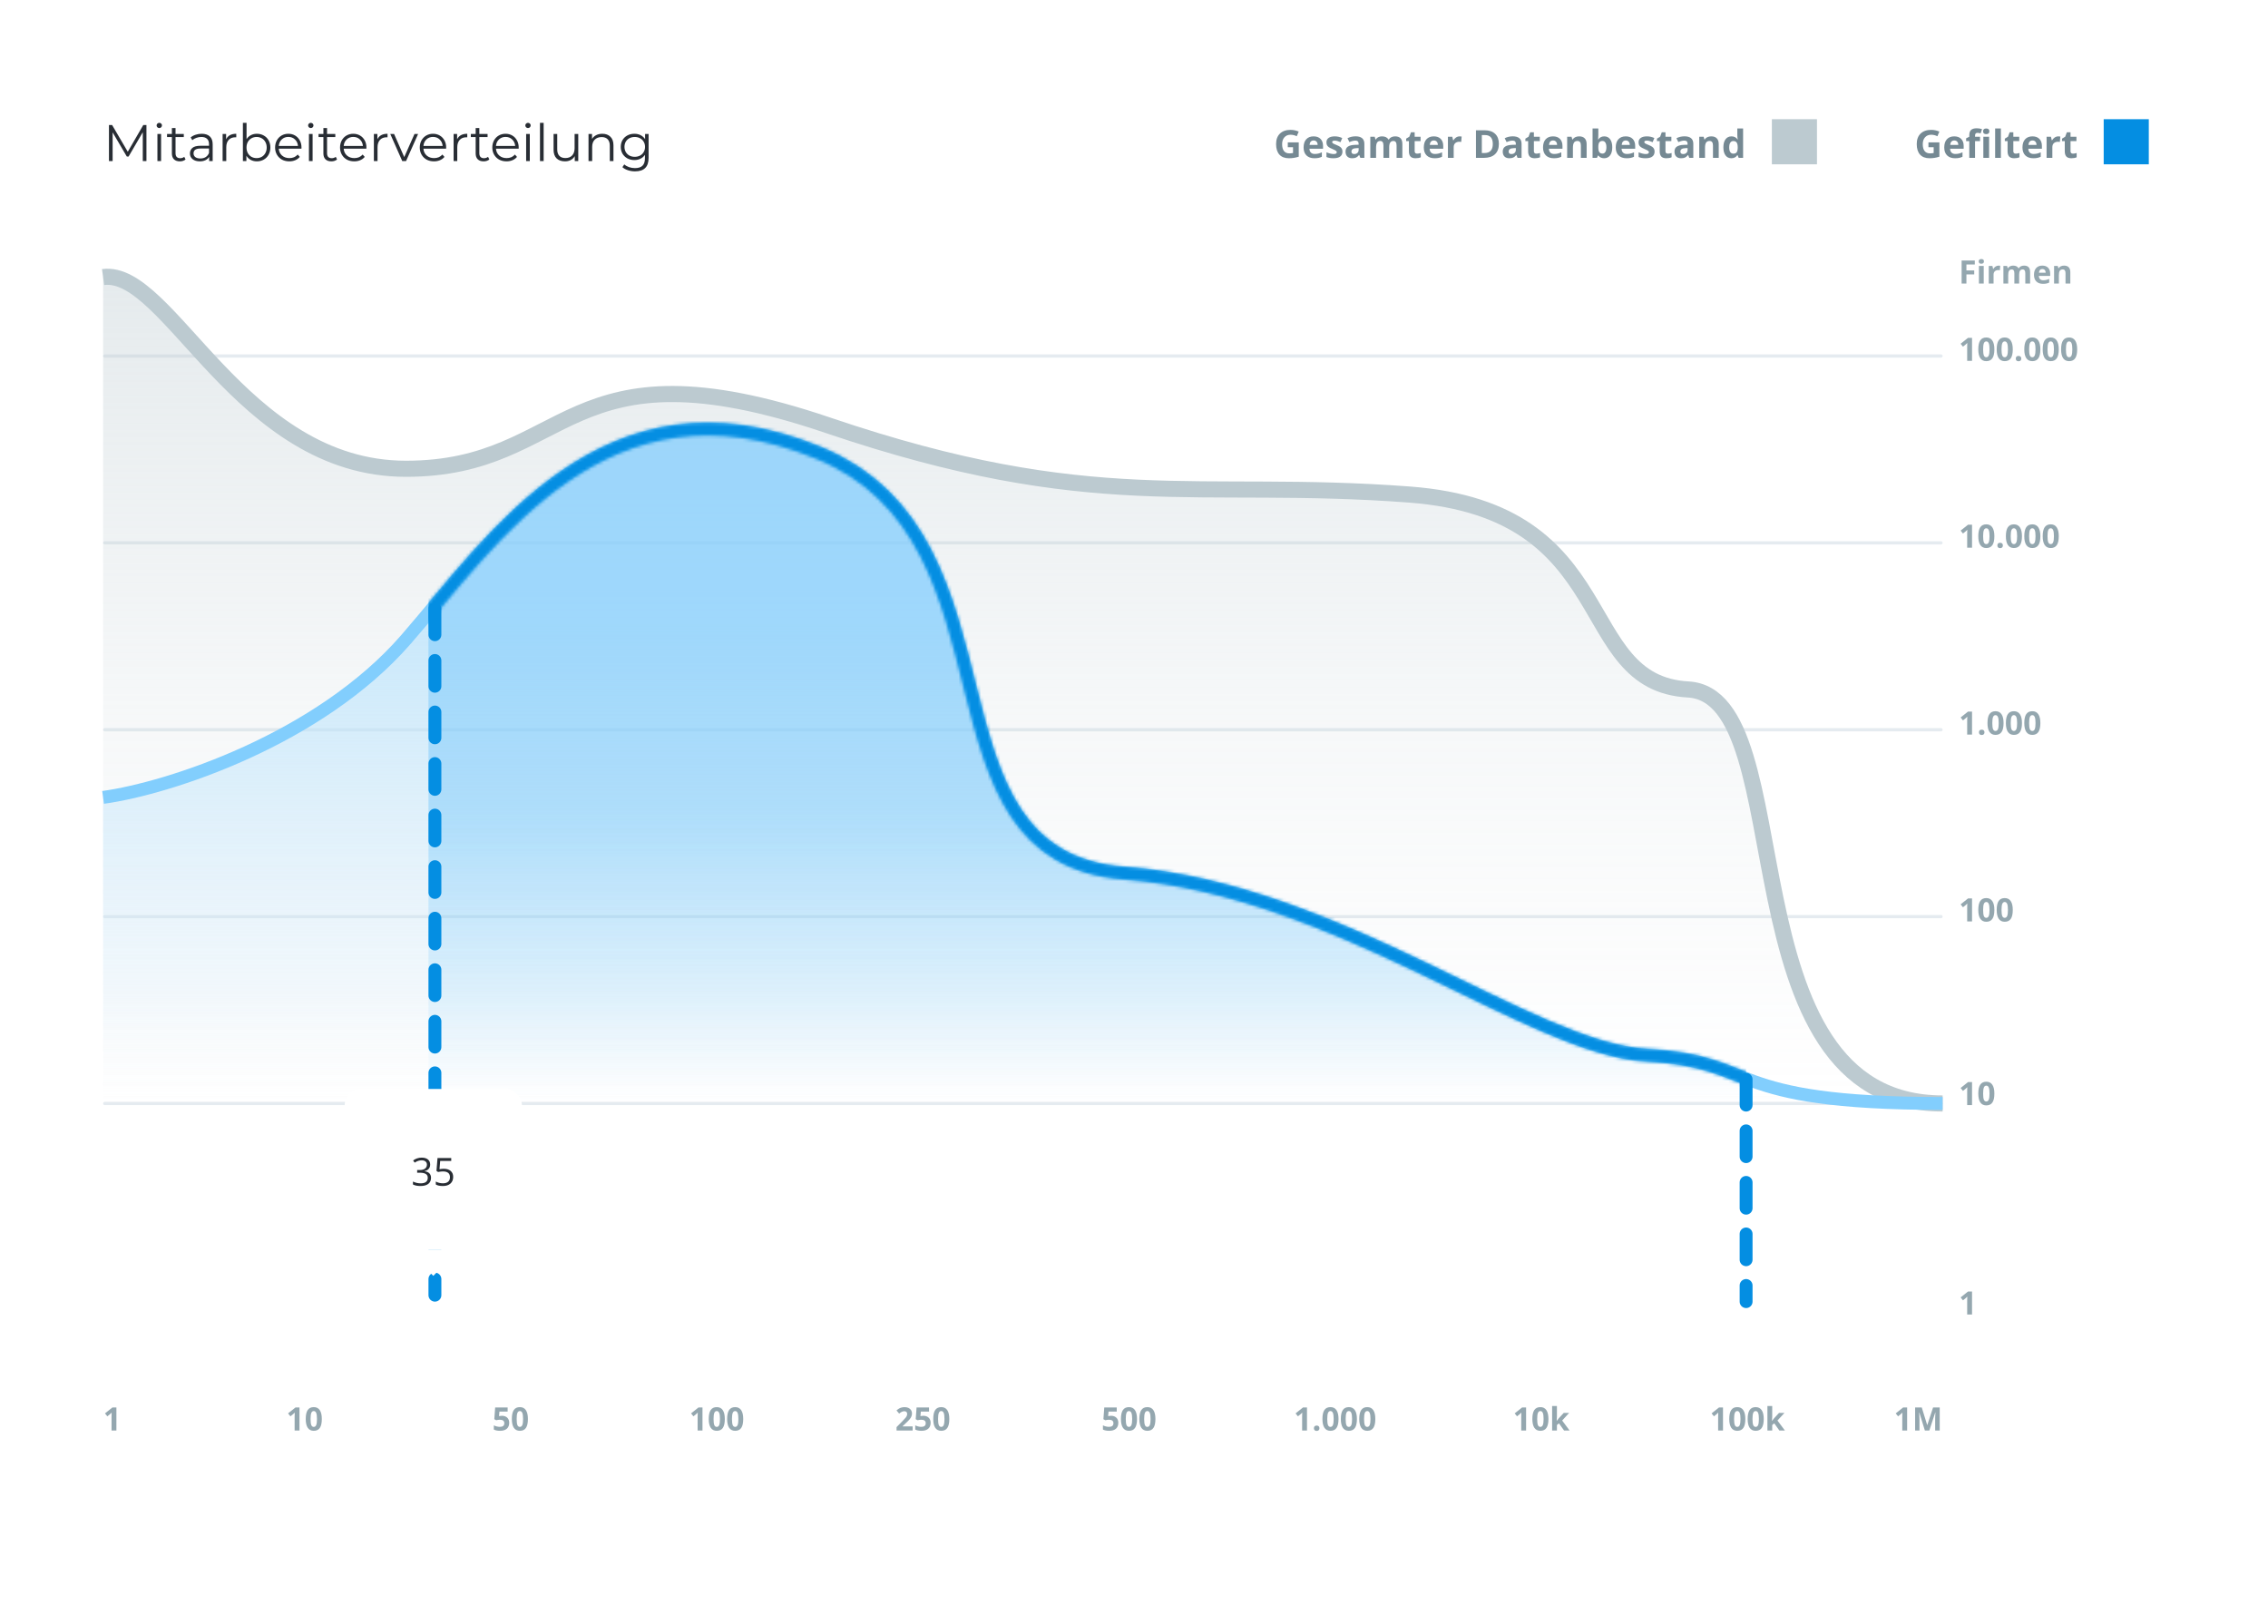 <?xml version="1.0" encoding="UTF-8"?> <svg xmlns="http://www.w3.org/2000/svg" width="704" height="504" viewBox="0 0 704 504" fill="none"><g filter="url(#filter0_d)"><rect x="16" y="8" width="672" height="472" rx="5" fill="white"></rect><line x1="32.5" y1="102.5" x2="602.5" y2="102.5" stroke="#E5EBF0" stroke-linecap="round"></line><line x1="32.5" y1="218.5" x2="602.5" y2="218.5" stroke="#E5EBF0" stroke-linecap="round"></line><line x1="32.5" y1="276.5" x2="602.5" y2="276.5" stroke="#E5EBF0" stroke-linecap="round"></line><line x1="32.5" y1="160.5" x2="602.5" y2="160.5" stroke="#E5EBF0" stroke-linecap="round"></line><line x1="32.5" y1="334.5" x2="602.5" y2="334.5" stroke="#E5EBF0" stroke-linecap="round"></line><path d="M612.131 278H610.622V273.869L610.637 273.19L610.661 272.448C610.41 272.699 610.236 272.863 610.139 272.941L609.318 273.601L608.591 272.692L610.891 270.861H612.131V278ZM619.064 274.431C619.064 275.677 618.859 276.6 618.449 277.199C618.042 277.798 617.414 278.098 616.564 278.098C615.741 278.098 615.119 277.788 614.699 277.17C614.283 276.551 614.074 275.638 614.074 274.431C614.074 273.171 614.278 272.243 614.685 271.647C615.091 271.049 615.718 270.749 616.564 270.749C617.388 270.749 618.01 271.062 618.43 271.687C618.853 272.312 619.064 273.226 619.064 274.431ZM615.573 274.431C615.573 275.306 615.648 275.935 615.798 276.315C615.951 276.693 616.206 276.882 616.564 276.882C616.916 276.882 617.17 276.69 617.326 276.306C617.482 275.922 617.561 275.297 617.561 274.431C617.561 273.555 617.481 272.927 617.321 272.546C617.165 272.162 616.913 271.97 616.564 271.97C616.21 271.97 615.956 272.162 615.803 272.546C615.65 272.927 615.573 273.555 615.573 274.431ZM624.777 274.431C624.777 275.677 624.572 276.6 624.162 277.199C623.755 277.798 623.127 278.098 622.277 278.098C621.454 278.098 620.832 277.788 620.412 277.17C619.995 276.551 619.787 275.638 619.787 274.431C619.787 273.171 619.991 272.243 620.397 271.647C620.804 271.049 621.431 270.749 622.277 270.749C623.101 270.749 623.723 271.062 624.143 271.687C624.566 272.312 624.777 273.226 624.777 274.431ZM621.286 274.431C621.286 275.306 621.361 275.935 621.511 276.315C621.664 276.693 621.919 276.882 622.277 276.882C622.629 276.882 622.883 276.69 623.039 276.306C623.195 275.922 623.273 275.297 623.273 274.431C623.273 273.555 623.194 272.927 623.034 272.546C622.878 272.162 622.626 271.97 622.277 271.97C621.923 271.97 621.669 272.162 621.516 272.546C621.363 272.927 621.286 273.555 621.286 274.431Z" fill="#94A7AF"></path><path d="M612.131 220H610.622V215.869L610.637 215.19L610.661 214.448C610.41 214.699 610.236 214.863 610.139 214.941L609.318 215.601L608.591 214.692L610.891 212.861H612.131V220ZM614.284 219.302C614.284 219.028 614.357 218.822 614.504 218.682C614.65 218.542 614.864 218.472 615.144 218.472C615.414 218.472 615.622 218.543 615.769 218.687C615.918 218.83 615.993 219.035 615.993 219.302C615.993 219.559 615.918 219.762 615.769 219.912C615.619 220.059 615.41 220.132 615.144 220.132C614.87 220.132 614.659 220.06 614.509 219.917C614.359 219.771 614.284 219.565 614.284 219.302ZM621.916 216.431C621.916 217.677 621.711 218.6 621.301 219.199C620.894 219.798 620.266 220.098 619.416 220.098C618.592 220.098 617.971 219.788 617.551 219.17C617.134 218.551 616.926 217.638 616.926 216.431C616.926 215.171 617.129 214.243 617.536 213.647C617.943 213.049 618.57 212.749 619.416 212.749C620.24 212.749 620.861 213.062 621.281 213.687C621.704 214.312 621.916 215.226 621.916 216.431ZM618.425 216.431C618.425 217.306 618.5 217.935 618.649 218.315C618.802 218.693 619.058 218.882 619.416 218.882C619.768 218.882 620.021 218.69 620.178 218.306C620.334 217.922 620.412 217.297 620.412 216.431C620.412 215.555 620.332 214.927 620.173 214.546C620.017 214.162 619.764 213.97 619.416 213.97C619.061 213.97 618.807 214.162 618.654 214.546C618.501 214.927 618.425 215.555 618.425 216.431ZM627.629 216.431C627.629 217.677 627.424 218.6 627.014 219.199C626.607 219.798 625.979 220.098 625.129 220.098C624.305 220.098 623.684 219.788 623.264 219.17C622.847 218.551 622.639 217.638 622.639 216.431C622.639 215.171 622.842 214.243 623.249 213.647C623.656 213.049 624.283 212.749 625.129 212.749C625.952 212.749 626.574 213.062 626.994 213.687C627.417 214.312 627.629 215.226 627.629 216.431ZM624.138 216.431C624.138 217.306 624.213 217.935 624.362 218.315C624.515 218.693 624.771 218.882 625.129 218.882C625.48 218.882 625.734 218.69 625.891 218.306C626.047 217.922 626.125 217.297 626.125 216.431C626.125 215.555 626.045 214.927 625.886 214.546C625.729 214.162 625.477 213.97 625.129 213.97C624.774 213.97 624.52 214.162 624.367 214.546C624.214 214.927 624.138 215.555 624.138 216.431ZM633.342 216.431C633.342 217.677 633.137 218.6 632.727 219.199C632.32 219.798 631.691 220.098 630.842 220.098C630.018 220.098 629.396 219.788 628.977 219.17C628.56 218.551 628.352 217.638 628.352 216.431C628.352 215.171 628.555 214.243 628.962 213.647C629.369 213.049 629.995 212.749 630.842 212.749C631.665 212.749 632.287 213.062 632.707 213.687C633.13 214.312 633.342 215.226 633.342 216.431ZM629.851 216.431C629.851 217.306 629.925 217.935 630.075 218.315C630.228 218.693 630.484 218.882 630.842 218.882C631.193 218.882 631.447 218.69 631.604 218.306C631.76 217.922 631.838 217.297 631.838 216.431C631.838 215.555 631.758 214.927 631.599 214.546C631.442 214.162 631.19 213.97 630.842 213.97C630.487 213.97 630.233 214.162 630.08 214.546C629.927 214.927 629.851 215.555 629.851 216.431Z" fill="#94A7AF"></path><path d="M612.131 162H610.622V157.869L610.637 157.19L610.661 156.448C610.41 156.699 610.236 156.863 610.139 156.941L609.318 157.601L608.591 156.692L610.891 154.861H612.131V162ZM619.064 158.431C619.064 159.677 618.859 160.6 618.449 161.199C618.042 161.798 617.414 162.098 616.564 162.098C615.741 162.098 615.119 161.788 614.699 161.17C614.283 160.551 614.074 159.638 614.074 158.431C614.074 157.171 614.278 156.243 614.685 155.647C615.091 155.049 615.718 154.749 616.564 154.749C617.388 154.749 618.01 155.062 618.43 155.687C618.853 156.312 619.064 157.226 619.064 158.431ZM615.573 158.431C615.573 159.306 615.648 159.935 615.798 160.315C615.951 160.693 616.206 160.882 616.564 160.882C616.916 160.882 617.17 160.69 617.326 160.306C617.482 159.922 617.561 159.297 617.561 158.431C617.561 157.555 617.481 156.927 617.321 156.546C617.165 156.162 616.913 155.97 616.564 155.97C616.21 155.97 615.956 156.162 615.803 156.546C615.65 156.927 615.573 157.555 615.573 158.431ZM619.997 161.302C619.997 161.028 620.07 160.822 620.217 160.682C620.363 160.542 620.576 160.472 620.856 160.472C621.127 160.472 621.335 160.543 621.481 160.687C621.631 160.83 621.706 161.035 621.706 161.302C621.706 161.559 621.631 161.762 621.481 161.912C621.332 162.059 621.123 162.132 620.856 162.132C620.583 162.132 620.371 162.06 620.222 161.917C620.072 161.771 619.997 161.565 619.997 161.302ZM627.629 158.431C627.629 159.677 627.424 160.6 627.014 161.199C626.607 161.798 625.979 162.098 625.129 162.098C624.305 162.098 623.684 161.788 623.264 161.17C622.847 160.551 622.639 159.638 622.639 158.431C622.639 157.171 622.842 156.243 623.249 155.647C623.656 155.049 624.283 154.749 625.129 154.749C625.952 154.749 626.574 155.062 626.994 155.687C627.417 156.312 627.629 157.226 627.629 158.431ZM624.138 158.431C624.138 159.306 624.213 159.935 624.362 160.315C624.515 160.693 624.771 160.882 625.129 160.882C625.48 160.882 625.734 160.69 625.891 160.306C626.047 159.922 626.125 159.297 626.125 158.431C626.125 157.555 626.045 156.927 625.886 156.546C625.729 156.162 625.477 155.97 625.129 155.97C624.774 155.97 624.52 156.162 624.367 156.546C624.214 156.927 624.138 157.555 624.138 158.431ZM633.342 158.431C633.342 159.677 633.137 160.6 632.727 161.199C632.32 161.798 631.691 162.098 630.842 162.098C630.018 162.098 629.396 161.788 628.977 161.17C628.56 160.551 628.352 159.638 628.352 158.431C628.352 157.171 628.555 156.243 628.962 155.647C629.369 155.049 629.995 154.749 630.842 154.749C631.665 154.749 632.287 155.062 632.707 155.687C633.13 156.312 633.342 157.226 633.342 158.431ZM629.851 158.431C629.851 159.306 629.925 159.935 630.075 160.315C630.228 160.693 630.484 160.882 630.842 160.882C631.193 160.882 631.447 160.69 631.604 160.306C631.76 159.922 631.838 159.297 631.838 158.431C631.838 157.555 631.758 156.927 631.599 156.546C631.442 156.162 631.19 155.97 630.842 155.97C630.487 155.97 630.233 156.162 630.08 156.546C629.927 156.927 629.851 157.555 629.851 158.431ZM639.055 158.431C639.055 159.677 638.85 160.6 638.439 161.199C638.033 161.798 637.404 162.098 636.555 162.098C635.731 162.098 635.109 161.788 634.689 161.17C634.273 160.551 634.064 159.638 634.064 158.431C634.064 157.171 634.268 156.243 634.675 155.647C635.082 155.049 635.708 154.749 636.555 154.749C637.378 154.749 638 155.062 638.42 155.687C638.843 156.312 639.055 157.226 639.055 158.431ZM635.563 158.431C635.563 159.306 635.638 159.935 635.788 160.315C635.941 160.693 636.197 160.882 636.555 160.882C636.906 160.882 637.16 160.69 637.316 160.306C637.473 159.922 637.551 159.297 637.551 158.431C637.551 157.555 637.471 156.927 637.312 156.546C637.155 156.162 636.903 155.97 636.555 155.97C636.2 155.97 635.946 156.162 635.793 156.546C635.64 156.927 635.563 157.555 635.563 158.431Z" fill="#94A7AF"></path><path d="M612.131 104H610.622V99.869L610.637 99.19L610.661 98.448C610.41 98.699 610.236 98.863 610.139 98.941L609.318 99.601L608.591 98.692L610.891 96.861H612.131V104ZM619.064 100.431C619.064 101.677 618.859 102.6 618.449 103.199C618.042 103.798 617.414 104.098 616.564 104.098C615.741 104.098 615.119 103.788 614.699 103.17C614.283 102.551 614.074 101.638 614.074 100.431C614.074 99.171 614.278 98.243 614.685 97.647C615.091 97.049 615.718 96.749 616.564 96.749C617.388 96.749 618.01 97.061 618.43 97.686C618.853 98.311 619.064 99.226 619.064 100.431ZM615.573 100.431C615.573 101.306 615.648 101.935 615.798 102.315C615.951 102.693 616.206 102.882 616.564 102.882C616.916 102.882 617.17 102.69 617.326 102.306C617.482 101.922 617.561 101.297 617.561 100.431C617.561 99.555 617.481 98.927 617.321 98.546C617.165 98.162 616.913 97.97 616.564 97.97C616.21 97.97 615.956 98.162 615.803 98.546C615.65 98.927 615.573 99.555 615.573 100.431ZM624.777 100.431C624.777 101.677 624.572 102.6 624.162 103.199C623.755 103.798 623.127 104.098 622.277 104.098C621.454 104.098 620.832 103.788 620.412 103.17C619.995 102.551 619.787 101.638 619.787 100.431C619.787 99.171 619.991 98.243 620.397 97.647C620.804 97.049 621.431 96.749 622.277 96.749C623.101 96.749 623.723 97.061 624.143 97.686C624.566 98.311 624.777 99.226 624.777 100.431ZM621.286 100.431C621.286 101.306 621.361 101.935 621.511 102.315C621.664 102.693 621.919 102.882 622.277 102.882C622.629 102.882 622.883 102.69 623.039 102.306C623.195 101.922 623.273 101.297 623.273 100.431C623.273 99.555 623.194 98.927 623.034 98.546C622.878 98.162 622.626 97.97 622.277 97.97C621.923 97.97 621.669 98.162 621.516 98.546C621.363 98.927 621.286 99.555 621.286 100.431ZM625.71 103.302C625.71 103.028 625.783 102.822 625.93 102.682C626.076 102.542 626.289 102.472 626.569 102.472C626.84 102.472 627.048 102.543 627.194 102.687C627.344 102.83 627.419 103.035 627.419 103.302C627.419 103.559 627.344 103.762 627.194 103.912C627.045 104.059 626.836 104.132 626.569 104.132C626.296 104.132 626.084 104.06 625.935 103.917C625.785 103.771 625.71 103.565 625.71 103.302ZM633.342 100.431C633.342 101.677 633.137 102.6 632.727 103.199C632.32 103.798 631.691 104.098 630.842 104.098C630.018 104.098 629.396 103.788 628.977 103.17C628.56 102.551 628.352 101.638 628.352 100.431C628.352 99.171 628.555 98.243 628.962 97.647C629.369 97.049 629.995 96.749 630.842 96.749C631.665 96.749 632.287 97.061 632.707 97.686C633.13 98.311 633.342 99.226 633.342 100.431ZM629.851 100.431C629.851 101.306 629.925 101.935 630.075 102.315C630.228 102.693 630.484 102.882 630.842 102.882C631.193 102.882 631.447 102.69 631.604 102.306C631.76 101.922 631.838 101.297 631.838 100.431C631.838 99.555 631.758 98.927 631.599 98.546C631.442 98.162 631.19 97.97 630.842 97.97C630.487 97.97 630.233 98.162 630.08 98.546C629.927 98.927 629.851 99.555 629.851 100.431ZM639.055 100.431C639.055 101.677 638.85 102.6 638.439 103.199C638.033 103.798 637.404 104.098 636.555 104.098C635.731 104.098 635.109 103.788 634.689 103.17C634.273 102.551 634.064 101.638 634.064 100.431C634.064 99.171 634.268 98.243 634.675 97.647C635.082 97.049 635.708 96.749 636.555 96.749C637.378 96.749 638 97.061 638.42 97.686C638.843 98.311 639.055 99.226 639.055 100.431ZM635.563 100.431C635.563 101.306 635.638 101.935 635.788 102.315C635.941 102.693 636.197 102.882 636.555 102.882C636.906 102.882 637.16 102.69 637.316 102.306C637.473 101.922 637.551 101.297 637.551 100.431C637.551 99.555 637.471 98.927 637.312 98.546C637.155 98.162 636.903 97.97 636.555 97.97C636.2 97.97 635.946 98.162 635.793 98.546C635.64 98.927 635.563 99.555 635.563 100.431ZM644.768 100.431C644.768 101.677 644.562 102.6 644.152 103.199C643.745 103.798 643.117 104.098 642.268 104.098C641.444 104.098 640.822 103.788 640.402 103.17C639.986 102.551 639.777 101.638 639.777 100.431C639.777 99.171 639.981 98.243 640.388 97.647C640.795 97.049 641.421 96.749 642.268 96.749C643.091 96.749 643.713 97.061 644.133 97.686C644.556 98.311 644.768 99.226 644.768 100.431ZM641.276 100.431C641.276 101.306 641.351 101.935 641.501 102.315C641.654 102.693 641.91 102.882 642.268 102.882C642.619 102.882 642.873 102.69 643.029 102.306C643.186 101.922 643.264 101.297 643.264 100.431C643.264 99.555 643.184 98.927 643.024 98.546C642.868 98.162 642.616 97.97 642.268 97.97C641.913 97.97 641.659 98.162 641.506 98.546C641.353 98.927 641.276 99.555 641.276 100.431Z" fill="#94A7AF"></path><path d="M612.131 335H610.622V330.869L610.637 330.19L610.661 329.448C610.41 329.699 610.236 329.863 610.139 329.941L609.318 330.601L608.591 329.692L610.891 327.861H612.131V335ZM619.064 331.431C619.064 332.677 618.859 333.6 618.449 334.199C618.042 334.798 617.414 335.098 616.564 335.098C615.741 335.098 615.119 334.788 614.699 334.17C614.283 333.551 614.074 332.638 614.074 331.431C614.074 330.171 614.278 329.243 614.685 328.647C615.091 328.049 615.718 327.749 616.564 327.749C617.388 327.749 618.01 328.062 618.43 328.687C618.853 329.312 619.064 330.226 619.064 331.431ZM615.573 331.431C615.573 332.306 615.648 332.935 615.798 333.315C615.951 333.693 616.206 333.882 616.564 333.882C616.916 333.882 617.17 333.69 617.326 333.306C617.482 332.922 617.561 332.297 617.561 331.431C617.561 330.555 617.481 329.927 617.321 329.546C617.165 329.162 616.913 328.97 616.564 328.97C616.21 328.97 615.956 329.162 615.803 329.546C615.65 329.927 615.573 330.555 615.573 331.431Z" fill="#94A7AF"></path><path d="M612.131 400H610.622V395.869L610.637 395.19L610.661 394.448C610.41 394.699 610.236 394.863 610.139 394.941L609.318 395.601L608.591 394.692L610.891 392.861H612.131V400Z" fill="#94A7AF"></path><path d="M610.388 80H608.898V72.861H612.99V74.102H610.388V75.942H612.81V77.178H610.388V80ZM614.206 73.13C614.206 72.645 614.476 72.402 615.017 72.402C615.557 72.402 615.827 72.645 615.827 73.13C615.827 73.361 615.759 73.542 615.622 73.672C615.489 73.799 615.287 73.862 615.017 73.862C614.476 73.862 614.206 73.618 614.206 73.13ZM615.759 80H614.27V74.541H615.759V80ZM620.373 74.439C620.575 74.439 620.743 74.453 620.876 74.482L620.764 75.879C620.643 75.846 620.497 75.83 620.324 75.83C619.849 75.83 619.478 75.952 619.211 76.196C618.947 76.44 618.815 76.782 618.815 77.222V80H617.326V74.541H618.454L618.674 75.459H618.747C618.916 75.153 619.144 74.907 619.431 74.722C619.72 74.533 620.035 74.439 620.373 74.439ZM626.755 80H625.266V76.811C625.266 76.418 625.199 76.123 625.065 75.928C624.935 75.729 624.729 75.63 624.445 75.63C624.064 75.63 623.788 75.77 623.615 76.05C623.443 76.33 623.356 76.79 623.356 77.432V80H621.867V74.541H623.005L623.205 75.239H623.288C623.435 74.989 623.646 74.793 623.923 74.653C624.2 74.51 624.517 74.439 624.875 74.439C625.692 74.439 626.245 74.705 626.535 75.239H626.667C626.813 74.985 627.028 74.788 627.312 74.648C627.598 74.508 627.92 74.439 628.278 74.439C628.897 74.439 629.364 74.598 629.68 74.917C629.999 75.233 630.158 75.741 630.158 76.44V80H628.664V76.811C628.664 76.418 628.597 76.123 628.464 75.928C628.334 75.729 628.127 75.63 627.844 75.63C627.479 75.63 627.206 75.76 627.023 76.02C626.844 76.281 626.755 76.694 626.755 77.261V80ZM633.952 75.498C633.636 75.498 633.389 75.599 633.21 75.801C633.031 75.999 632.928 76.283 632.902 76.65H634.992C634.986 76.283 634.89 75.999 634.704 75.801C634.519 75.599 634.268 75.498 633.952 75.498ZM634.162 80.098C633.283 80.098 632.596 79.855 632.102 79.37C631.607 78.885 631.359 78.198 631.359 77.31C631.359 76.395 631.587 75.689 632.043 75.19C632.502 74.689 633.135 74.439 633.942 74.439C634.714 74.439 635.314 74.658 635.744 75.098C636.174 75.537 636.389 76.144 636.389 76.919V77.642H632.868C632.884 78.065 633.01 78.395 633.244 78.633C633.479 78.87 633.807 78.989 634.23 78.989C634.559 78.989 634.87 78.955 635.163 78.887C635.456 78.818 635.762 78.709 636.081 78.56V79.712C635.821 79.842 635.542 79.938 635.246 80C634.95 80.065 634.589 80.098 634.162 80.098ZM642.639 80H641.149V76.811C641.149 76.418 641.079 76.123 640.939 75.928C640.799 75.729 640.576 75.63 640.271 75.63C639.854 75.63 639.553 75.77 639.367 76.05C639.182 76.326 639.089 76.787 639.089 77.432V80H637.6V74.541H638.737L638.938 75.239H639.021C639.187 74.976 639.414 74.777 639.704 74.644C639.997 74.507 640.329 74.439 640.7 74.439C641.335 74.439 641.817 74.611 642.146 74.956C642.474 75.298 642.639 75.793 642.639 76.44V80Z" fill="#94A7AF"></path><path d="M45.456 30.8V42H44.32V33.04L39.92 40.576H39.36L34.96 33.088V42H33.824V30.8H34.8L39.664 39.104L44.48 30.8H45.456ZM48.865 33.584H50.001V42H48.865V33.584ZM49.441 31.744C49.207 31.744 49.009 31.664 48.849 31.504C48.689 31.344 48.609 31.152 48.609 30.928C48.609 30.715 48.689 30.528 48.849 30.368C49.009 30.208 49.207 30.128 49.441 30.128C49.676 30.128 49.873 30.208 50.033 30.368C50.193 30.517 50.273 30.699 50.273 30.912C50.273 31.147 50.193 31.344 50.033 31.504C49.873 31.664 49.676 31.744 49.441 31.744ZM57.594 41.488C57.381 41.68 57.114 41.829 56.794 41.936C56.485 42.032 56.16 42.08 55.818 42.08C55.029 42.08 54.421 41.867 53.994 41.44C53.568 41.013 53.354 40.411 53.354 39.632V34.544H51.85V33.584H53.354V31.744H54.49V33.584H57.05V34.544H54.49V39.568C54.49 40.069 54.613 40.453 54.858 40.72C55.114 40.976 55.477 41.104 55.946 41.104C56.181 41.104 56.405 41.067 56.618 40.992C56.842 40.917 57.034 40.811 57.194 40.672L57.594 41.488ZM62.606 33.52C63.705 33.52 64.547 33.797 65.134 34.352C65.721 34.896 66.014 35.707 66.014 36.784V42H64.926V40.688C64.67 41.125 64.291 41.467 63.79 41.712C63.3 41.957 62.713 42.08 62.03 42.08C61.092 42.08 60.345 41.856 59.79 41.408C59.236 40.96 58.958 40.368 58.958 39.632C58.958 38.917 59.214 38.341 59.726 37.904C60.249 37.467 61.075 37.248 62.206 37.248H64.878V36.736C64.878 36.011 64.675 35.461 64.27 35.088C63.865 34.704 63.273 34.512 62.494 34.512C61.961 34.512 61.449 34.603 60.958 34.784C60.468 34.955 60.046 35.195 59.694 35.504L59.182 34.656C59.609 34.293 60.121 34.016 60.718 33.824C61.316 33.621 61.945 33.52 62.606 33.52ZM62.206 41.184C62.846 41.184 63.395 41.04 63.854 40.752C64.313 40.453 64.654 40.027 64.878 39.472V38.096H62.238C60.798 38.096 60.078 38.597 60.078 39.6C60.078 40.091 60.265 40.48 60.638 40.768C61.011 41.045 61.534 41.184 62.206 41.184ZM70.188 35.232C70.454 34.667 70.849 34.24 71.372 33.952C71.905 33.664 72.561 33.52 73.34 33.52V34.624L73.068 34.608C72.182 34.608 71.489 34.88 70.988 35.424C70.486 35.968 70.236 36.731 70.236 37.712V42H69.1V33.584H70.188V35.232ZM79.733 33.52C80.522 33.52 81.237 33.701 81.876 34.064C82.516 34.416 83.018 34.917 83.38 35.568C83.743 36.219 83.924 36.96 83.924 37.792C83.924 38.624 83.743 39.365 83.38 40.016C83.018 40.667 82.516 41.173 81.876 41.536C81.237 41.899 80.522 42.08 79.733 42.08C79.028 42.08 78.394 41.931 77.829 41.632C77.274 41.333 76.826 40.901 76.484 40.336V42H75.397V30.128H76.532V35.184C76.885 34.64 77.332 34.229 77.876 33.952C78.431 33.664 79.05 33.52 79.733 33.52ZM79.653 41.072C80.239 41.072 80.772 40.939 81.252 40.672C81.733 40.395 82.106 40.005 82.373 39.504C82.65 39.003 82.788 38.432 82.788 37.792C82.788 37.152 82.65 36.581 82.373 36.08C82.106 35.579 81.733 35.195 81.252 34.928C80.772 34.651 80.239 34.512 79.653 34.512C79.055 34.512 78.516 34.651 78.037 34.928C77.567 35.195 77.194 35.579 76.916 36.08C76.65 36.581 76.516 37.152 76.516 37.792C76.516 38.432 76.65 39.003 76.916 39.504C77.194 40.005 77.567 40.395 78.037 40.672C78.516 40.939 79.055 41.072 79.653 41.072ZM93.568 38.144H86.528C86.592 39.019 86.928 39.728 87.536 40.272C88.144 40.805 88.912 41.072 89.84 41.072C90.363 41.072 90.843 40.981 91.28 40.8C91.718 40.608 92.096 40.331 92.416 39.968L93.056 40.704C92.683 41.152 92.214 41.493 91.648 41.728C91.094 41.963 90.48 42.08 89.808 42.08C88.944 42.08 88.176 41.899 87.504 41.536C86.843 41.163 86.326 40.651 85.952 40C85.579 39.349 85.392 38.613 85.392 37.792C85.392 36.971 85.568 36.235 85.92 35.584C86.283 34.933 86.774 34.427 87.392 34.064C88.022 33.701 88.726 33.52 89.504 33.52C90.283 33.52 90.982 33.701 91.6 34.064C92.219 34.427 92.704 34.933 93.056 35.584C93.408 36.224 93.584 36.96 93.584 37.792L93.568 38.144ZM89.504 34.496C88.694 34.496 88.011 34.757 87.456 35.28C86.912 35.792 86.603 36.464 86.528 37.296H92.496C92.422 36.464 92.107 35.792 91.552 35.28C91.008 34.757 90.326 34.496 89.504 34.496ZM95.897 33.584H97.032V42H95.897V33.584ZM96.472 31.744C96.238 31.744 96.04 31.664 95.88 31.504C95.721 31.344 95.641 31.152 95.641 30.928C95.641 30.715 95.721 30.528 95.88 30.368C96.04 30.208 96.238 30.128 96.472 30.128C96.707 30.128 96.904 30.208 97.064 30.368C97.225 30.517 97.305 30.699 97.305 30.912C97.305 31.147 97.225 31.344 97.064 31.504C96.904 31.664 96.707 31.744 96.472 31.744ZM104.625 41.488C104.412 41.68 104.145 41.829 103.825 41.936C103.516 42.032 103.191 42.08 102.849 42.08C102.06 42.08 101.452 41.867 101.025 41.44C100.599 41.013 100.385 40.411 100.385 39.632V34.544H98.881V33.584H100.385V31.744H101.521V33.584H104.081V34.544H101.521V39.568C101.521 40.069 101.644 40.453 101.889 40.72C102.145 40.976 102.508 41.104 102.977 41.104C103.212 41.104 103.436 41.067 103.649 40.992C103.873 40.917 104.065 40.811 104.225 40.672L104.625 41.488ZM113.725 38.144H106.685C106.749 39.019 107.085 39.728 107.693 40.272C108.301 40.805 109.069 41.072 109.997 41.072C110.519 41.072 110.999 40.981 111.437 40.8C111.874 40.608 112.253 40.331 112.573 39.968L113.213 40.704C112.839 41.152 112.37 41.493 111.805 41.728C111.25 41.963 110.637 42.08 109.965 42.08C109.101 42.08 108.333 41.899 107.661 41.536C106.999 41.163 106.482 40.651 106.109 40C105.735 39.349 105.549 38.613 105.549 37.792C105.549 36.971 105.725 36.235 106.077 35.584C106.439 34.933 106.93 34.427 107.549 34.064C108.178 33.701 108.882 33.52 109.661 33.52C110.439 33.52 111.138 33.701 111.757 34.064C112.375 34.427 112.861 34.933 113.213 35.584C113.565 36.224 113.741 36.96 113.741 37.792L113.725 38.144ZM109.661 34.496C108.85 34.496 108.167 34.757 107.613 35.28C107.069 35.792 106.759 36.464 106.685 37.296H112.653C112.578 36.464 112.263 35.792 111.709 35.28C111.165 34.757 110.482 34.496 109.661 34.496ZM117.141 35.232C117.407 34.667 117.802 34.24 118.325 33.952C118.858 33.664 119.514 33.52 120.293 33.52V34.624L120.021 34.608C119.135 34.608 118.442 34.88 117.941 35.424C117.439 35.968 117.189 36.731 117.189 37.712V42H116.053V33.584H117.141V35.232ZM129.781 33.584L126.037 42H124.869L121.141 33.584H122.325L125.477 40.752L128.661 33.584H129.781ZM138.475 38.144H131.435C131.499 39.019 131.835 39.728 132.443 40.272C133.051 40.805 133.819 41.072 134.747 41.072C135.269 41.072 135.749 40.981 136.187 40.8C136.624 40.608 137.003 40.331 137.323 39.968L137.963 40.704C137.589 41.152 137.12 41.493 136.555 41.728C136 41.963 135.387 42.08 134.715 42.08C133.851 42.08 133.083 41.899 132.411 41.536C131.749 41.163 131.232 40.651 130.859 40C130.485 39.349 130.299 38.613 130.299 37.792C130.299 36.971 130.475 36.235 130.827 35.584C131.189 34.933 131.68 34.427 132.299 34.064C132.928 33.701 133.632 33.52 134.411 33.52C135.189 33.52 135.888 33.701 136.507 34.064C137.125 34.427 137.611 34.933 137.963 35.584C138.315 36.224 138.491 36.96 138.491 37.792L138.475 38.144ZM134.411 34.496C133.6 34.496 132.917 34.757 132.363 35.28C131.819 35.792 131.509 36.464 131.435 37.296H137.403C137.328 36.464 137.013 35.792 136.459 35.28C135.915 34.757 135.232 34.496 134.411 34.496ZM141.891 35.232C142.157 34.667 142.552 34.24 143.075 33.952C143.608 33.664 144.264 33.52 145.043 33.52V34.624L144.771 34.608C143.885 34.608 143.192 34.88 142.691 35.424C142.189 35.968 141.939 36.731 141.939 37.712V42H140.803V33.584H141.891V35.232ZM151.891 41.488C151.678 41.68 151.411 41.829 151.091 41.936C150.782 42.032 150.456 42.08 150.115 42.08C149.326 42.08 148.718 41.867 148.291 41.44C147.864 41.013 147.651 40.411 147.651 39.632V34.544H146.147V33.584H147.651V31.744H148.787V33.584H151.347V34.544H148.787V39.568C148.787 40.069 148.91 40.453 149.155 40.72C149.411 40.976 149.774 41.104 150.243 41.104C150.478 41.104 150.702 41.067 150.915 40.992C151.139 40.917 151.331 40.811 151.491 40.672L151.891 41.488ZM160.99 38.144H153.95C154.014 39.019 154.35 39.728 154.958 40.272C155.566 40.805 156.334 41.072 157.262 41.072C157.785 41.072 158.265 40.981 158.702 40.8C159.139 40.608 159.518 40.331 159.838 39.968L160.478 40.704C160.105 41.152 159.635 41.493 159.07 41.728C158.515 41.963 157.902 42.08 157.23 42.08C156.366 42.08 155.598 41.899 154.926 41.536C154.265 41.163 153.747 40.651 153.374 40C153.001 39.349 152.814 38.613 152.814 37.792C152.814 36.971 152.99 36.235 153.342 35.584C153.705 34.933 154.195 34.427 154.814 34.064C155.443 33.701 156.147 33.52 156.926 33.52C157.705 33.52 158.403 33.701 159.022 34.064C159.641 34.427 160.126 34.933 160.478 35.584C160.83 36.224 161.006 36.96 161.006 37.792L160.99 38.144ZM156.926 34.496C156.115 34.496 155.433 34.757 154.878 35.28C154.334 35.792 154.025 36.464 153.95 37.296H159.918C159.843 36.464 159.529 35.792 158.974 35.28C158.43 34.757 157.747 34.496 156.926 34.496ZM163.318 33.584H164.454V42H163.318V33.584ZM163.894 31.744C163.66 31.744 163.462 31.664 163.302 31.504C163.142 31.344 163.062 31.152 163.062 30.928C163.062 30.715 163.142 30.528 163.302 30.368C163.462 30.208 163.66 30.128 163.894 30.128C164.129 30.128 164.326 30.208 164.486 30.368C164.646 30.517 164.726 30.699 164.726 30.912C164.726 31.147 164.646 31.344 164.486 31.504C164.326 31.664 164.129 31.744 163.894 31.744ZM167.615 30.128H168.751V42H167.615V30.128ZM179.496 33.584V42H178.408V40.464C178.109 40.976 177.699 41.376 177.176 41.664C176.653 41.941 176.056 42.08 175.384 42.08C174.285 42.08 173.416 41.776 172.776 41.168C172.147 40.549 171.832 39.648 171.832 38.464V33.584H172.968V38.352C172.968 39.237 173.187 39.909 173.624 40.368C174.061 40.827 174.685 41.056 175.496 41.056C176.381 41.056 177.08 40.789 177.592 40.256C178.104 39.712 178.36 38.96 178.36 38V33.584H179.496ZM186.966 33.52C188.022 33.52 188.859 33.829 189.478 34.448C190.107 35.056 190.422 35.947 190.422 37.12V42H189.286V37.232C189.286 36.357 189.067 35.691 188.63 35.232C188.192 34.773 187.568 34.544 186.758 34.544C185.851 34.544 185.131 34.816 184.598 35.36C184.075 35.893 183.814 36.635 183.814 37.584V42H182.678V33.584H183.766V35.136C184.075 34.624 184.502 34.229 185.046 33.952C185.6 33.664 186.24 33.52 186.966 33.52ZM201.329 33.584V40.976C201.329 42.405 200.977 43.461 200.273 44.144C199.58 44.837 198.529 45.184 197.121 45.184C196.342 45.184 195.601 45.067 194.897 44.832C194.204 44.608 193.638 44.293 193.201 43.888L193.777 43.024C194.182 43.387 194.673 43.669 195.249 43.872C195.836 44.075 196.449 44.176 197.089 44.176C198.156 44.176 198.94 43.925 199.441 43.424C199.942 42.933 200.193 42.165 200.193 41.12V40.048C199.841 40.581 199.377 40.987 198.801 41.264C198.236 41.541 197.606 41.68 196.913 41.68C196.124 41.68 195.404 41.509 194.753 41.168C194.113 40.816 193.606 40.331 193.233 39.712C192.87 39.083 192.689 38.373 192.689 37.584C192.689 36.795 192.87 36.091 193.233 35.472C193.606 34.853 194.113 34.373 194.753 34.032C195.393 33.691 196.113 33.52 196.913 33.52C197.628 33.52 198.273 33.664 198.849 33.952C199.425 34.24 199.889 34.656 200.241 35.2V33.584H201.329ZM197.025 40.672C197.633 40.672 198.182 40.544 198.673 40.288C199.164 40.021 199.542 39.653 199.809 39.184C200.086 38.715 200.225 38.181 200.225 37.584C200.225 36.987 200.086 36.459 199.809 36C199.542 35.531 199.164 35.168 198.673 34.912C198.193 34.645 197.644 34.512 197.025 34.512C196.417 34.512 195.868 34.64 195.377 34.896C194.897 35.152 194.518 35.515 194.241 35.984C193.974 36.453 193.841 36.987 193.841 37.584C193.841 38.181 193.974 38.715 194.241 39.184C194.518 39.653 194.897 40.021 195.377 40.288C195.868 40.544 196.417 40.672 197.025 40.672Z" fill="#282D34"></path><path d="M36.131 436H34.622V431.869L34.637 431.19L34.661 430.448C34.41 430.699 34.236 430.863 34.139 430.941L33.318 431.601L32.591 430.692L34.891 428.861H36.131V436Z" fill="#94A7AF"></path><path d="M591.984 436H590.476V431.869L590.49 431.19L590.515 430.448C590.264 430.699 590.09 430.863 589.992 430.941L589.172 431.601L588.444 430.692L590.744 428.861H591.984V436ZM597.487 436L595.769 430.399H595.725C595.786 431.539 595.817 432.299 595.817 432.68V436H594.465V428.861H596.525L598.215 434.32H598.244L600.036 428.861H602.097V436H600.686V432.621C600.686 432.462 600.687 432.278 600.69 432.069C600.697 431.861 600.72 431.308 600.759 430.409H600.715L598.874 436H597.487Z" fill="#94A7AF"></path><path d="M534.828 436H533.319V431.869L533.334 431.19L533.358 430.448C533.107 430.699 532.933 430.863 532.836 430.941L532.015 431.601L531.288 430.692L533.588 428.861H534.828V436ZM541.761 432.431C541.761 433.677 541.556 434.6 541.146 435.199C540.739 435.798 540.111 436.098 539.261 436.098C538.438 436.098 537.816 435.788 537.396 435.17C536.98 434.551 536.771 433.638 536.771 432.431C536.771 431.171 536.975 430.243 537.382 429.647C537.788 429.049 538.415 428.749 539.261 428.749C540.085 428.749 540.707 429.062 541.127 429.687C541.55 430.312 541.761 431.226 541.761 432.431ZM538.27 432.431C538.27 433.306 538.345 433.935 538.495 434.315C538.648 434.693 538.903 434.882 539.261 434.882C539.613 434.882 539.867 434.69 540.023 434.306C540.179 433.922 540.258 433.297 540.258 432.431C540.258 431.555 540.178 430.927 540.018 430.546C539.862 430.162 539.61 429.97 539.261 429.97C538.907 429.97 538.653 430.162 538.5 430.546C538.347 430.927 538.27 431.555 538.27 432.431ZM547.474 432.431C547.474 433.677 547.269 434.6 546.859 435.199C546.452 435.798 545.824 436.098 544.974 436.098C544.151 436.098 543.529 435.788 543.109 435.17C542.692 434.551 542.484 433.638 542.484 432.431C542.484 431.171 542.688 430.243 543.094 429.647C543.501 429.049 544.128 428.749 544.974 428.749C545.798 428.749 546.42 429.062 546.84 429.687C547.263 430.312 547.474 431.226 547.474 432.431ZM543.983 432.431C543.983 433.306 544.058 433.935 544.208 434.315C544.361 434.693 544.616 434.882 544.974 434.882C545.326 434.882 545.58 434.69 545.736 434.306C545.892 433.922 545.97 433.297 545.97 432.431C545.97 431.555 545.891 430.927 545.731 430.546C545.575 430.162 545.323 429.97 544.974 429.97C544.62 429.97 544.366 430.162 544.213 430.546C544.06 430.927 543.983 431.555 543.983 432.431ZM550.048 433.031L550.697 432.201L552.225 430.541H553.905L551.737 432.909L554.037 436H552.318L550.746 433.788L550.106 434.301V436H548.617V428.402H550.106V431.791L550.028 433.031H550.048Z" fill="#94A7AF"></path><path d="M473.709 436H472.201V431.869L472.215 431.19L472.24 430.448C471.989 430.699 471.815 430.863 471.717 430.941L470.897 431.601L470.169 430.692L472.469 428.861H473.709V436ZM480.643 432.431C480.643 433.677 480.438 434.6 480.028 435.199C479.621 435.798 478.993 436.098 478.143 436.098C477.319 436.098 476.698 435.788 476.278 435.17C475.861 434.551 475.653 433.638 475.653 432.431C475.653 431.171 475.856 430.243 476.263 429.647C476.67 429.049 477.297 428.749 478.143 428.749C478.967 428.749 479.588 429.062 480.008 429.687C480.431 430.312 480.643 431.226 480.643 432.431ZM477.152 432.431C477.152 433.306 477.227 433.935 477.376 434.315C477.529 434.693 477.785 434.882 478.143 434.882C478.495 434.882 478.749 434.69 478.905 434.306C479.061 433.922 479.139 433.297 479.139 432.431C479.139 431.555 479.059 430.927 478.9 430.546C478.744 430.162 478.491 429.97 478.143 429.97C477.788 429.97 477.534 430.162 477.381 430.546C477.228 430.927 477.152 431.555 477.152 432.431ZM483.216 433.031L483.866 432.201L485.394 430.541H487.074L484.906 432.909L487.206 436H485.487L483.915 433.788L483.275 434.301V436H481.786V428.402H483.275V431.791L483.197 433.031H483.216Z" fill="#94A7AF"></path><path d="M405.697 436H404.188V431.869L404.202 431.19L404.227 430.448C403.976 430.699 403.802 430.863 403.704 430.941L402.884 431.601L402.156 430.692L404.456 428.861H405.697V436ZM407.85 435.302C407.85 435.028 407.923 434.822 408.07 434.682C408.216 434.542 408.429 434.472 408.709 434.472C408.979 434.472 409.188 434.543 409.334 434.687C409.484 434.83 409.559 435.035 409.559 435.302C409.559 435.559 409.484 435.762 409.334 435.912C409.184 436.059 408.976 436.132 408.709 436.132C408.436 436.132 408.224 436.06 408.074 435.917C407.925 435.771 407.85 435.565 407.85 435.302ZM415.482 432.431C415.482 433.677 415.277 434.6 414.866 435.199C414.46 435.798 413.831 436.098 412.982 436.098C412.158 436.098 411.536 435.788 411.116 435.17C410.7 434.551 410.491 433.638 410.491 432.431C410.491 431.171 410.695 430.243 411.102 429.647C411.509 429.049 412.135 428.749 412.982 428.749C413.805 428.749 414.427 429.062 414.847 429.687C415.27 430.312 415.482 431.226 415.482 432.431ZM411.99 432.431C411.99 433.306 412.065 433.935 412.215 434.315C412.368 434.693 412.624 434.882 412.982 434.882C413.333 434.882 413.587 434.69 413.743 434.306C413.9 433.922 413.978 433.297 413.978 432.431C413.978 431.555 413.898 430.927 413.739 430.546C413.582 430.162 413.33 429.97 412.982 429.97C412.627 429.97 412.373 430.162 412.22 430.546C412.067 430.927 411.99 431.555 411.99 432.431ZM421.195 432.431C421.195 433.677 420.989 434.6 420.579 435.199C420.172 435.798 419.544 436.098 418.695 436.098C417.871 436.098 417.249 435.788 416.829 435.17C416.413 434.551 416.204 433.638 416.204 432.431C416.204 431.171 416.408 430.243 416.815 429.647C417.222 429.049 417.848 428.749 418.695 428.749C419.518 428.749 420.14 429.062 420.56 429.687C420.983 430.312 421.195 431.226 421.195 432.431ZM417.703 432.431C417.703 433.306 417.778 433.935 417.928 434.315C418.081 434.693 418.336 434.882 418.695 434.882C419.046 434.882 419.3 434.69 419.456 434.306C419.613 433.922 419.691 433.297 419.691 432.431C419.691 431.555 419.611 430.927 419.451 430.546C419.295 430.162 419.043 429.97 418.695 429.97C418.34 429.97 418.086 430.162 417.933 430.546C417.78 430.927 417.703 431.555 417.703 432.431ZM426.907 432.431C426.907 433.677 426.702 434.6 426.292 435.199C425.885 435.798 425.257 436.098 424.407 436.098C423.584 436.098 422.962 435.788 422.542 435.17C422.126 434.551 421.917 433.638 421.917 432.431C421.917 431.171 422.121 430.243 422.528 429.647C422.934 429.049 423.561 428.749 424.407 428.749C425.231 428.749 425.853 429.062 426.273 429.687C426.696 430.312 426.907 431.226 426.907 432.431ZM423.416 432.431C423.416 433.306 423.491 433.935 423.641 434.315C423.794 434.693 424.049 434.882 424.407 434.882C424.759 434.882 425.013 434.69 425.169 434.306C425.325 433.922 425.404 433.297 425.404 432.431C425.404 431.555 425.324 430.927 425.164 430.546C425.008 430.162 424.756 429.97 424.407 429.97C424.053 429.97 423.799 430.162 423.646 430.546C423.493 430.927 423.416 431.555 423.416 432.431Z" fill="#94A7AF"></path><path d="M344.871 431.439C345.561 431.439 346.11 431.633 346.517 432.021C346.927 432.408 347.132 432.938 347.132 433.612C347.132 434.41 346.886 435.023 346.395 435.453C345.903 435.883 345.2 436.098 344.285 436.098C343.491 436.098 342.85 435.969 342.361 435.712V434.408C342.618 434.545 342.918 434.657 343.26 434.745C343.602 434.83 343.925 434.872 344.231 434.872C345.153 434.872 345.613 434.494 345.613 433.739C345.613 433.02 345.136 432.66 344.183 432.66C344.01 432.66 343.82 432.678 343.611 432.714C343.403 432.746 343.234 432.782 343.103 432.821L342.503 432.499L342.771 428.861H346.644V430.141H344.095L343.963 431.542L344.134 431.508C344.332 431.462 344.578 431.439 344.871 431.439ZM352.937 432.431C352.937 433.677 352.732 434.6 352.322 435.199C351.915 435.798 351.287 436.098 350.437 436.098C349.614 436.098 348.992 435.788 348.572 435.17C348.156 434.551 347.947 433.638 347.947 432.431C347.947 431.171 348.151 430.243 348.558 429.647C348.964 429.049 349.591 428.749 350.437 428.749C351.261 428.749 351.883 429.062 352.303 429.687C352.726 430.312 352.937 431.226 352.937 432.431ZM349.446 432.431C349.446 433.306 349.521 433.935 349.671 434.315C349.824 434.693 350.079 434.882 350.437 434.882C350.789 434.882 351.043 434.69 351.199 434.306C351.355 433.922 351.434 433.297 351.434 432.431C351.434 431.555 351.354 430.927 351.194 430.546C351.038 430.162 350.786 429.97 350.437 429.97C350.083 429.97 349.829 430.162 349.676 430.546C349.523 430.927 349.446 431.555 349.446 432.431ZM358.65 432.431C358.65 433.677 358.445 434.6 358.035 435.199C357.628 435.798 357 436.098 356.15 436.098C355.327 436.098 354.705 435.788 354.285 435.17C353.868 434.551 353.66 433.638 353.66 432.431C353.66 431.171 353.864 430.243 354.27 429.647C354.677 429.049 355.304 428.749 356.15 428.749C356.974 428.749 357.596 429.062 358.016 429.687C358.439 430.312 358.65 431.226 358.65 432.431ZM355.159 432.431C355.159 433.306 355.234 433.935 355.384 434.315C355.537 434.693 355.792 434.882 356.15 434.882C356.502 434.882 356.756 434.69 356.912 434.306C357.068 433.922 357.146 433.297 357.146 432.431C357.146 431.555 357.067 430.927 356.907 430.546C356.751 430.162 356.499 429.97 356.15 429.97C355.796 429.97 355.542 430.162 355.389 430.546C355.236 430.927 355.159 431.555 355.159 432.431Z" fill="#94A7AF"></path><path d="M283.289 436H278.298V434.95L280.09 433.139C280.621 432.595 280.968 432.219 281.13 432.011C281.293 431.799 281.41 431.604 281.482 431.425C281.554 431.246 281.589 431.06 281.589 430.868C281.589 430.582 281.51 430.368 281.35 430.229C281.194 430.089 280.984 430.019 280.72 430.019C280.444 430.019 280.175 430.082 279.915 430.209C279.654 430.336 279.382 430.517 279.099 430.751L278.279 429.779C278.63 429.48 278.922 429.268 279.153 429.145C279.384 429.021 279.636 428.926 279.91 428.861C280.183 428.793 280.489 428.759 280.828 428.759C281.274 428.759 281.668 428.84 282.009 429.003C282.351 429.166 282.616 429.394 282.805 429.687C282.994 429.979 283.088 430.315 283.088 430.692C283.088 431.021 283.03 431.33 282.913 431.62C282.799 431.907 282.62 432.201 282.376 432.504C282.135 432.807 281.708 433.238 281.096 433.798L280.178 434.662V434.73H283.289V436ZM286.609 431.439C287.299 431.439 287.848 431.633 288.254 432.021C288.665 432.408 288.87 432.938 288.87 433.612C288.87 434.41 288.624 435.023 288.132 435.453C287.641 435.883 286.938 436.098 286.023 436.098C285.229 436.098 284.588 435.969 284.099 435.712V434.408C284.356 434.545 284.656 434.657 284.998 434.745C285.339 434.83 285.663 434.872 285.969 434.872C286.891 434.872 287.351 434.494 287.351 433.739C287.351 433.02 286.874 432.66 285.921 432.66C285.748 432.66 285.558 432.678 285.349 432.714C285.141 432.746 284.972 432.782 284.841 432.821L284.241 432.499L284.509 428.861H288.381V430.141H285.833L285.701 431.542L285.872 431.508C286.07 431.462 286.316 431.439 286.609 431.439ZM294.675 432.431C294.675 433.677 294.47 434.6 294.06 435.199C293.653 435.798 293.025 436.098 292.175 436.098C291.352 436.098 290.73 435.788 290.31 435.17C289.893 434.551 289.685 433.638 289.685 432.431C289.685 431.171 289.889 430.243 290.296 429.647C290.702 429.049 291.329 428.749 292.175 428.749C292.999 428.749 293.621 429.062 294.041 429.687C294.464 430.312 294.675 431.226 294.675 432.431ZM291.184 432.431C291.184 433.306 291.259 433.935 291.409 434.315C291.562 434.693 291.817 434.882 292.175 434.882C292.527 434.882 292.781 434.69 292.937 434.306C293.093 433.922 293.171 433.297 293.171 432.431C293.171 431.555 293.092 430.927 292.932 430.546C292.776 430.162 292.524 429.97 292.175 429.97C291.821 429.97 291.567 430.162 291.414 430.546C291.261 430.927 291.184 431.555 291.184 432.431Z" fill="#94A7AF"></path><path d="M218.054 436H216.545V431.869L216.56 431.19L216.584 430.448C216.334 430.699 216.159 430.863 216.062 430.941L215.241 431.601L214.514 430.692L216.814 428.861H218.054V436ZM224.988 432.431C224.988 433.677 224.782 434.6 224.372 435.199C223.965 435.798 223.337 436.098 222.488 436.098C221.664 436.098 221.042 435.788 220.622 435.17C220.206 434.551 219.997 433.638 219.997 432.431C219.997 431.171 220.201 430.243 220.608 429.647C221.015 429.049 221.641 428.749 222.488 428.749C223.311 428.749 223.933 429.062 224.353 429.687C224.776 430.312 224.988 431.226 224.988 432.431ZM221.496 432.431C221.496 433.306 221.571 433.935 221.721 434.315C221.874 434.693 222.129 434.882 222.488 434.882C222.839 434.882 223.093 434.69 223.249 434.306C223.405 433.922 223.484 433.297 223.484 432.431C223.484 431.555 223.404 430.927 223.244 430.546C223.088 430.162 222.836 429.97 222.488 429.97C222.133 429.97 221.879 430.162 221.726 430.546C221.573 430.927 221.496 431.555 221.496 432.431ZM230.7 432.431C230.7 433.677 230.495 434.6 230.085 435.199C229.678 435.798 229.05 436.098 228.2 436.098C227.377 436.098 226.755 435.788 226.335 435.17C225.919 434.551 225.71 433.638 225.71 432.431C225.71 431.171 225.914 430.243 226.321 429.647C226.727 429.049 227.354 428.749 228.2 428.749C229.024 428.749 229.646 429.062 230.066 429.687C230.489 430.312 230.7 431.226 230.7 432.431ZM227.209 432.431C227.209 433.306 227.284 433.935 227.434 434.315C227.587 434.693 227.842 434.882 228.2 434.882C228.552 434.882 228.806 434.69 228.962 434.306C229.118 433.922 229.197 433.297 229.197 432.431C229.197 431.555 229.117 430.927 228.957 430.546C228.801 430.162 228.549 429.97 228.2 429.97C227.846 429.97 227.592 430.162 227.439 430.546C227.286 430.927 227.209 431.555 227.209 432.431Z" fill="#94A7AF"></path><path d="M155.803 431.439C156.493 431.439 157.041 431.633 157.448 432.021C157.858 432.408 158.063 432.938 158.063 433.612C158.063 434.41 157.818 435.023 157.326 435.453C156.835 435.883 156.131 436.098 155.217 436.098C154.423 436.098 153.781 435.969 153.293 435.712V434.408C153.55 434.545 153.85 434.657 154.191 434.745C154.533 434.83 154.857 434.872 155.163 434.872C156.084 434.872 156.545 434.494 156.545 433.739C156.545 433.02 156.068 432.66 155.114 432.66C154.942 432.66 154.751 432.678 154.543 432.714C154.335 432.746 154.165 432.782 154.035 432.821L153.435 432.499L153.703 428.861H157.575V430.141H155.026L154.895 431.542L155.065 431.508C155.264 431.462 155.51 431.439 155.803 431.439ZM163.869 432.431C163.869 433.677 163.664 434.6 163.254 435.199C162.847 435.798 162.219 436.098 161.369 436.098C160.546 436.098 159.924 435.788 159.504 435.17C159.087 434.551 158.879 433.638 158.879 432.431C158.879 431.171 159.082 430.243 159.489 429.647C159.896 429.049 160.523 428.749 161.369 428.749C162.193 428.749 162.814 429.062 163.234 429.687C163.658 430.312 163.869 431.226 163.869 432.431ZM160.378 432.431C160.378 433.306 160.453 433.935 160.603 434.315C160.756 434.693 161.011 434.882 161.369 434.882C161.721 434.882 161.975 434.69 162.131 434.306C162.287 433.922 162.365 433.297 162.365 432.431C162.365 431.555 162.285 430.927 162.126 430.546C161.97 430.162 161.717 429.97 161.369 429.97C161.014 429.97 160.76 430.162 160.607 430.546C160.454 430.927 160.378 431.555 160.378 432.431Z" fill="#94A7AF"></path><path d="M92.961 436H91.452V431.869L91.466 431.19L91.491 430.448C91.24 430.699 91.066 430.863 90.968 430.941L90.148 431.601L89.421 430.692L91.72 428.861H92.961V436ZM99.894 432.431C99.894 433.677 99.689 434.6 99.279 435.199C98.872 435.798 98.244 436.098 97.394 436.098C96.571 436.098 95.949 435.788 95.529 435.17C95.112 434.551 94.904 433.638 94.904 432.431C94.904 431.171 95.107 430.243 95.514 429.647C95.921 429.049 96.548 428.749 97.394 428.749C98.218 428.749 98.84 429.062 99.259 429.687C99.683 430.312 99.894 431.226 99.894 432.431ZM96.403 432.431C96.403 433.306 96.478 433.935 96.627 434.315C96.781 434.693 97.036 434.882 97.394 434.882C97.746 434.882 98 434.69 98.156 434.306C98.312 433.922 98.39 433.297 98.39 432.431C98.39 431.555 98.311 430.927 98.151 430.546C97.995 430.162 97.743 429.97 97.394 429.97C97.039 429.97 96.785 430.162 96.632 430.546C96.479 430.927 96.403 431.555 96.403 432.431Z" fill="#94A7AF"></path><path opacity="0.58" d="M32 78V334.5C32 334.5 672 334.5 603 334.5C534 334.5 560 208 524 206C488 204 504 150.5 437.5 145.5C371 140.5 339.5 152 257 124C174.5 96 177.5 137.5 126 137.5C74.5 137.5 52.5 75.167 32 78Z" fill="url(#paint0_linear)"></path><path d="M32 78C52.5 75.167 74.5 137.5 126 137.5C177.5 137.5 174.5 96 257 124C339.5 152 371 140.5 437.5 145.5C504 150.5 488 204 524 206C560 208 534 334.5 603 334.5" stroke="#BCCAD0" stroke-width="5"></path><path d="M32 239.5V334.5C32 334.5 672 334.5 603 334.5C534 334.5 547 321.5 511 319.5C475 317.5 415.5 268 349 263C282.5 258 320 159.5 254 132.5C188 105.5 153 159.5 126 190.5C99 221.5 52.5 236.667 32 239.5Z" fill="url(#paint1_linear)"></path><mask id="mask0" style="mask-type:alpha" maskUnits="userSpaceOnUse" x="32" y="125" width="577" height="210"><path opacity="0.58" d="M32 239.5V334.5C32 334.5 672 334.5 603 334.5C534 334.5 547 321.5 511 319.5C475 317.5 415.5 268 349 263C282.5 258 320 159.5 254 132.5C188 105.5 153 159.5 126 190.5C99 221.5 52.5 236.667 32 239.5Z" fill="#758993"></path></mask><g mask="url(#mask0)"><rect x="133" y="101" width="409" height="233" fill="url(#paint2_linear)"></rect></g><path d="M32 239.5C52.5 236.667 99 221.5 126 190.5C153 159.5 188 105.5 254 132.5C320 159.5 282.5 258 349 263C415.5 268 475 317.5 511 319.5C547 321.5 534 334.5 603 334.5" stroke="#82CEFD" stroke-width="4"></path><mask id="mask1" style="mask-type:alpha" maskUnits="userSpaceOnUse" x="31" y="123" width="572" height="214"><path d="M32 239.5C52.5 236.667 99 221.5 126 190.5C153 159.5 188 105.5 254 132.5C320 159.5 282.5 258 349 263C415.5 268 475 317.5 511 319.5C547 321.5 534 334.5 603 334.5" stroke="white" stroke-width="4"></path></mask><g mask="url(#mask1)"><rect x="133" y="117" width="409" height="218" fill="#048EE2"></rect></g><line x1="135" y1="181" x2="135" y2="394" stroke="#048EE2" stroke-width="4" stroke-linecap="round" stroke-dasharray="8 8"></line><path d="M542 327L542 396" stroke="#048EE2" stroke-width="4" stroke-linecap="round" stroke-dasharray="8 8"></path><g filter="url(#filter1_d)"><rect x="107.5" y="322.5" width="54" height="49.001" rx="4.5" fill="white"></rect><path d="M133.527 345.449C133.527 345.996 133.373 346.443 133.064 346.791C132.76 347.139 132.326 347.371 131.764 347.488V347.535C132.451 347.621 132.961 347.84 133.293 348.191C133.625 348.543 133.791 349.004 133.791 349.574C133.791 350.391 133.508 351.02 132.941 351.461C132.375 351.898 131.57 352.117 130.527 352.117C130.074 352.117 129.658 352.082 129.279 352.012C128.904 351.945 128.539 351.826 128.184 351.654V350.729C128.555 350.912 128.949 351.053 129.367 351.15C129.789 351.244 130.188 351.291 130.562 351.291C132.043 351.291 132.783 350.711 132.783 349.551C132.783 348.512 131.967 347.992 130.334 347.992H129.49V347.154H130.346C131.014 347.154 131.543 347.008 131.934 346.715C132.324 346.418 132.52 346.008 132.52 345.484C132.52 345.066 132.375 344.738 132.086 344.5C131.801 344.262 131.412 344.143 130.92 344.143C130.545 344.143 130.191 344.193 129.859 344.295C129.527 344.396 129.148 344.584 128.723 344.857L128.23 344.201C128.582 343.924 128.986 343.707 129.443 343.551C129.904 343.391 130.389 343.311 130.896 343.311C131.729 343.311 132.375 343.502 132.836 343.885C133.297 344.264 133.527 344.785 133.527 345.449ZM137.764 346.768C138.666 346.768 139.375 346.992 139.891 347.441C140.41 347.887 140.67 348.498 140.67 349.275C140.67 350.162 140.387 350.857 139.82 351.361C139.258 351.865 138.48 352.117 137.488 352.117C136.523 352.117 135.787 351.963 135.279 351.654V350.717C135.553 350.893 135.893 351.031 136.299 351.133C136.705 351.23 137.105 351.279 137.5 351.279C138.188 351.279 138.721 351.117 139.1 350.793C139.482 350.469 139.674 350 139.674 349.387C139.674 348.191 138.941 347.594 137.477 347.594C137.105 347.594 136.609 347.65 135.988 347.764L135.484 347.441L135.807 343.434H140.066V344.33H136.639L136.422 346.902C136.871 346.812 137.318 346.768 137.764 346.768Z" fill="#282D34"></path><path d="M142.5 372L126.5 372L134.5 380L142.5 372Z" fill="white"></path><rect x="107.5" y="322.5" width="54" height="49.001" rx="4.5" stroke="white"></rect></g><rect x="653" y="29" width="14" height="14" fill="#048EE2"></rect><path d="M598.6 36.19H601.998V40.631C601.447 40.81 600.928 40.935 600.439 41.006C599.955 41.08 599.459 41.117 598.951 41.117C597.658 41.117 596.67 40.738 595.986 39.98C595.307 39.219 594.967 38.127 594.967 36.705C594.967 35.322 595.361 34.244 596.15 33.471C596.943 32.697 598.041 32.31 599.443 32.31C600.322 32.31 601.17 32.486 601.986 32.838L601.383 34.291C600.758 33.978 600.107 33.822 599.432 33.822C598.646 33.822 598.018 34.086 597.545 34.613C597.072 35.141 596.836 35.85 596.836 36.74C596.836 37.67 597.025 38.381 597.404 38.873C597.787 39.361 598.342 39.605 599.068 39.605C599.447 39.605 599.832 39.566 600.223 39.488V37.701H598.6V36.19ZM606.615 35.598C606.236 35.598 605.939 35.719 605.725 35.961C605.51 36.199 605.387 36.539 605.355 36.98H607.863C607.855 36.539 607.74 36.199 607.518 35.961C607.295 35.719 606.994 35.598 606.615 35.598ZM606.867 41.117C605.812 41.117 604.988 40.826 604.395 40.244C603.801 39.662 603.504 38.838 603.504 37.772C603.504 36.674 603.777 35.826 604.324 35.228C604.875 34.627 605.635 34.326 606.604 34.326C607.529 34.326 608.25 34.59 608.766 35.117C609.281 35.645 609.539 36.373 609.539 37.303V38.17H605.314C605.334 38.678 605.484 39.074 605.766 39.359C606.047 39.645 606.441 39.787 606.949 39.787C607.344 39.787 607.717 39.746 608.068 39.664C608.42 39.582 608.787 39.451 609.17 39.272V40.654C608.857 40.81 608.523 40.926 608.168 41C607.812 41.078 607.379 41.117 606.867 41.117ZM614.613 35.791H613.066V41H611.279V35.791H610.295V34.93L611.279 34.449V33.969C611.279 33.223 611.463 32.678 611.83 32.334C612.197 31.99 612.785 31.818 613.594 31.818C614.211 31.818 614.76 31.91 615.24 32.094L614.783 33.406C614.424 33.293 614.092 33.236 613.787 33.236C613.533 33.236 613.35 33.312 613.236 33.465C613.123 33.613 613.066 33.805 613.066 34.039V34.449H614.613V35.791ZM615.562 32.756C615.562 32.174 615.887 31.883 616.535 31.883C617.184 31.883 617.508 32.174 617.508 32.756C617.508 33.033 617.426 33.25 617.262 33.406C617.102 33.559 616.859 33.635 616.535 33.635C615.887 33.635 615.562 33.342 615.562 32.756ZM617.426 41H615.639V34.449H617.426V41ZM621.088 41H619.301V31.883H621.088V41ZM625.729 39.693C626.041 39.693 626.416 39.625 626.854 39.488V40.818C626.408 41.018 625.861 41.117 625.213 41.117C624.498 41.117 623.977 40.938 623.648 40.578C623.324 40.215 623.162 39.672 623.162 38.949V35.791H622.307V35.035L623.291 34.438L623.807 33.055H624.949V34.449H626.783V35.791H624.949V38.949C624.949 39.203 625.02 39.391 625.16 39.512C625.305 39.633 625.494 39.693 625.729 39.693ZM630.896 35.598C630.518 35.598 630.221 35.719 630.006 35.961C629.791 36.199 629.668 36.539 629.637 36.98H632.145C632.137 36.539 632.021 36.199 631.799 35.961C631.576 35.719 631.275 35.598 630.896 35.598ZM631.148 41.117C630.094 41.117 629.27 40.826 628.676 40.244C628.082 39.662 627.785 38.838 627.785 37.772C627.785 36.674 628.059 35.826 628.605 35.228C629.156 34.627 629.916 34.326 630.885 34.326C631.811 34.326 632.531 34.59 633.047 35.117C633.562 35.645 633.82 36.373 633.82 37.303V38.17H629.596C629.615 38.678 629.766 39.074 630.047 39.359C630.328 39.645 630.723 39.787 631.23 39.787C631.625 39.787 631.998 39.746 632.35 39.664C632.701 39.582 633.068 39.451 633.451 39.272V40.654C633.139 40.81 632.805 40.926 632.449 41C632.094 41.078 631.66 41.117 631.148 41.117ZM638.93 34.326C639.172 34.326 639.373 34.344 639.533 34.379L639.398 36.055C639.254 36.016 639.078 35.996 638.871 35.996C638.301 35.996 637.855 36.143 637.535 36.435C637.219 36.728 637.061 37.139 637.061 37.666V41H635.273V34.449H636.627L636.891 35.551H636.979C637.182 35.184 637.455 34.889 637.799 34.666C638.146 34.44 638.523 34.326 638.93 34.326ZM643.482 39.693C643.795 39.693 644.17 39.625 644.607 39.488V40.818C644.162 41.018 643.615 41.117 642.967 41.117C642.252 41.117 641.73 40.938 641.402 40.578C641.078 40.215 640.916 39.672 640.916 38.949V35.791H640.061V35.035L641.045 34.438L641.561 33.055H642.703V34.449H644.537V35.791H642.703V38.949C642.703 39.203 642.773 39.391 642.914 39.512C643.059 39.633 643.248 39.693 643.482 39.693Z" fill="#758993"></path><rect x="550" y="29" width="14" height="14" fill="#BCCAD0"></rect><path d="M399.74 36.19H403.139V40.631C402.588 40.81 402.068 40.935 401.58 41.006C401.096 41.08 400.6 41.117 400.092 41.117C398.799 41.117 397.811 40.738 397.127 39.98C396.447 39.219 396.107 38.127 396.107 36.705C396.107 35.322 396.502 34.244 397.291 33.471C398.084 32.697 399.182 32.31 400.584 32.31C401.463 32.31 402.311 32.486 403.127 32.838L402.523 34.291C401.898 33.978 401.248 33.822 400.572 33.822C399.787 33.822 399.158 34.086 398.686 34.613C398.213 35.141 397.977 35.85 397.977 36.74C397.977 37.67 398.166 38.381 398.545 38.873C398.928 39.361 399.482 39.605 400.209 39.605C400.588 39.605 400.973 39.566 401.363 39.488V37.701H399.74V36.19ZM407.756 35.598C407.377 35.598 407.08 35.719 406.865 35.961C406.65 36.199 406.527 36.539 406.496 36.98H409.004C408.996 36.539 408.881 36.199 408.658 35.961C408.436 35.719 408.135 35.598 407.756 35.598ZM408.008 41.117C406.953 41.117 406.129 40.826 405.535 40.244C404.941 39.662 404.645 38.838 404.645 37.772C404.645 36.674 404.918 35.826 405.465 35.228C406.016 34.627 406.775 34.326 407.744 34.326C408.67 34.326 409.391 34.59 409.906 35.117C410.422 35.645 410.68 36.373 410.68 37.303V38.17H406.455C406.475 38.678 406.625 39.074 406.906 39.359C407.188 39.645 407.582 39.787 408.09 39.787C408.484 39.787 408.857 39.746 409.209 39.664C409.561 39.582 409.928 39.451 410.311 39.272V40.654C409.998 40.81 409.664 40.926 409.309 41C408.953 41.078 408.52 41.117 408.008 41.117ZM416.703 39.055C416.703 39.727 416.469 40.238 416 40.59C415.535 40.941 414.838 41.117 413.908 41.117C413.432 41.117 413.025 41.084 412.689 41.018C412.354 40.955 412.039 40.861 411.746 40.736V39.26C412.078 39.416 412.451 39.547 412.865 39.652C413.283 39.758 413.65 39.81 413.967 39.81C414.615 39.81 414.939 39.623 414.939 39.248C414.939 39.107 414.896 38.994 414.811 38.908C414.725 38.818 414.576 38.719 414.365 38.609C414.154 38.496 413.873 38.365 413.521 38.217C413.018 38.006 412.646 37.81 412.408 37.631C412.174 37.451 412.002 37.246 411.893 37.016C411.787 36.781 411.734 36.494 411.734 36.154C411.734 35.572 411.959 35.123 412.408 34.807C412.861 34.486 413.502 34.326 414.33 34.326C415.119 34.326 415.887 34.498 416.633 34.842L416.094 36.131C415.766 35.99 415.459 35.875 415.174 35.785C414.889 35.695 414.598 35.65 414.301 35.65C413.773 35.65 413.51 35.793 413.51 36.078C413.51 36.238 413.594 36.377 413.762 36.494C413.934 36.611 414.307 36.785 414.881 37.016C415.393 37.223 415.768 37.416 416.006 37.596C416.244 37.775 416.42 37.982 416.533 38.217C416.646 38.451 416.703 38.73 416.703 39.055ZM422.258 41L421.912 40.109H421.865C421.564 40.488 421.254 40.752 420.934 40.9C420.617 41.045 420.203 41.117 419.691 41.117C419.062 41.117 418.566 40.938 418.203 40.578C417.844 40.219 417.664 39.707 417.664 39.043C417.664 38.348 417.906 37.836 418.391 37.508C418.879 37.176 419.613 36.992 420.594 36.957L421.73 36.922V36.635C421.73 35.971 421.391 35.639 420.711 35.639C420.188 35.639 419.572 35.797 418.865 36.113L418.273 34.906C419.027 34.512 419.863 34.315 420.781 34.315C421.66 34.315 422.334 34.506 422.803 34.889C423.271 35.272 423.506 35.853 423.506 36.635V41H422.258ZM421.73 37.965L421.039 37.988C420.52 38.004 420.133 38.098 419.879 38.27C419.625 38.441 419.498 38.703 419.498 39.055C419.498 39.559 419.787 39.81 420.365 39.81C420.779 39.81 421.109 39.691 421.355 39.453C421.605 39.215 421.73 38.898 421.73 38.504V37.965ZM431.217 41H429.43V37.174C429.43 36.701 429.35 36.348 429.189 36.113C429.033 35.875 428.785 35.756 428.445 35.756C427.988 35.756 427.656 35.924 427.449 36.26C427.242 36.596 427.139 37.148 427.139 37.918V41H425.352V34.449H426.717L426.957 35.287H427.057C427.232 34.986 427.486 34.752 427.818 34.584C428.15 34.412 428.531 34.326 428.961 34.326C429.941 34.326 430.605 34.647 430.953 35.287H431.111C431.287 34.982 431.545 34.746 431.885 34.578C432.229 34.41 432.615 34.326 433.045 34.326C433.787 34.326 434.348 34.518 434.727 34.9C435.109 35.279 435.301 35.889 435.301 36.728V41H433.508V37.174C433.508 36.701 433.428 36.348 433.268 36.113C433.111 35.875 432.863 35.756 432.523 35.756C432.086 35.756 431.758 35.912 431.539 36.225C431.324 36.537 431.217 37.033 431.217 37.713V41ZM439.9 39.693C440.213 39.693 440.588 39.625 441.025 39.488V40.818C440.58 41.018 440.033 41.117 439.385 41.117C438.67 41.117 438.148 40.938 437.82 40.578C437.496 40.215 437.334 39.672 437.334 38.949V35.791H436.479V35.035L437.463 34.438L437.979 33.055H439.121V34.449H440.955V35.791H439.121V38.949C439.121 39.203 439.191 39.391 439.332 39.512C439.477 39.633 439.666 39.693 439.9 39.693ZM445.068 35.598C444.689 35.598 444.393 35.719 444.178 35.961C443.963 36.199 443.84 36.539 443.809 36.98H446.316C446.309 36.539 446.193 36.199 445.971 35.961C445.748 35.719 445.447 35.598 445.068 35.598ZM445.32 41.117C444.266 41.117 443.441 40.826 442.848 40.244C442.254 39.662 441.957 38.838 441.957 37.772C441.957 36.674 442.23 35.826 442.777 35.228C443.328 34.627 444.088 34.326 445.057 34.326C445.982 34.326 446.703 34.59 447.219 35.117C447.734 35.645 447.992 36.373 447.992 37.303V38.17H443.768C443.787 38.678 443.938 39.074 444.219 39.359C444.5 39.645 444.895 39.787 445.402 39.787C445.797 39.787 446.17 39.746 446.521 39.664C446.873 39.582 447.24 39.451 447.623 39.272V40.654C447.311 40.81 446.977 40.926 446.621 41C446.266 41.078 445.832 41.117 445.32 41.117ZM453.102 34.326C453.344 34.326 453.545 34.344 453.705 34.379L453.57 36.055C453.426 36.016 453.25 35.996 453.043 35.996C452.473 35.996 452.027 36.143 451.707 36.435C451.391 36.728 451.232 37.139 451.232 37.666V41H449.445V34.449H450.799L451.062 35.551H451.15C451.354 35.184 451.627 34.889 451.971 34.666C452.318 34.44 452.695 34.326 453.102 34.326ZM465.26 36.635C465.26 38.045 464.857 39.125 464.053 39.875C463.252 40.625 462.094 41 460.578 41H458.152V32.434H460.842C462.24 32.434 463.326 32.803 464.1 33.541C464.873 34.279 465.26 35.31 465.26 36.635ZM463.373 36.682C463.373 34.842 462.561 33.922 460.936 33.922H459.969V39.5H460.748C462.498 39.5 463.373 38.56 463.373 36.682ZM471.055 41L470.709 40.109H470.662C470.361 40.488 470.051 40.752 469.73 40.9C469.414 41.045 469 41.117 468.488 41.117C467.859 41.117 467.363 40.938 467 40.578C466.641 40.219 466.461 39.707 466.461 39.043C466.461 38.348 466.703 37.836 467.188 37.508C467.676 37.176 468.41 36.992 469.391 36.957L470.527 36.922V36.635C470.527 35.971 470.188 35.639 469.508 35.639C468.984 35.639 468.369 35.797 467.662 36.113L467.07 34.906C467.824 34.512 468.66 34.315 469.578 34.315C470.457 34.315 471.131 34.506 471.6 34.889C472.068 35.272 472.303 35.853 472.303 36.635V41H471.055ZM470.527 37.965L469.836 37.988C469.316 38.004 468.93 38.098 468.676 38.27C468.422 38.441 468.295 38.703 468.295 39.055C468.295 39.559 468.584 39.81 469.162 39.81C469.576 39.81 469.906 39.691 470.152 39.453C470.402 39.215 470.527 38.898 470.527 38.504V37.965ZM476.908 39.693C477.221 39.693 477.596 39.625 478.033 39.488V40.818C477.588 41.018 477.041 41.117 476.393 41.117C475.678 41.117 475.156 40.938 474.828 40.578C474.504 40.215 474.342 39.672 474.342 38.949V35.791H473.486V35.035L474.471 34.438L474.986 33.055H476.129V34.449H477.963V35.791H476.129V38.949C476.129 39.203 476.199 39.391 476.34 39.512C476.484 39.633 476.674 39.693 476.908 39.693ZM482.076 35.598C481.697 35.598 481.4 35.719 481.186 35.961C480.971 36.199 480.848 36.539 480.816 36.98H483.324C483.316 36.539 483.201 36.199 482.979 35.961C482.756 35.719 482.455 35.598 482.076 35.598ZM482.328 41.117C481.273 41.117 480.449 40.826 479.855 40.244C479.262 39.662 478.965 38.838 478.965 37.772C478.965 36.674 479.238 35.826 479.785 35.228C480.336 34.627 481.096 34.326 482.064 34.326C482.99 34.326 483.711 34.59 484.227 35.117C484.742 35.645 485 36.373 485 37.303V38.17H480.775C480.795 38.678 480.945 39.074 481.227 39.359C481.508 39.645 481.902 39.787 482.41 39.787C482.805 39.787 483.178 39.746 483.529 39.664C483.881 39.582 484.248 39.451 484.631 39.272V40.654C484.318 40.81 483.984 40.926 483.629 41C483.273 41.078 482.84 41.117 482.328 41.117ZM492.5 41H490.713V37.174C490.713 36.701 490.629 36.348 490.461 36.113C490.293 35.875 490.025 35.756 489.658 35.756C489.158 35.756 488.797 35.924 488.574 36.26C488.352 36.592 488.24 37.145 488.24 37.918V41H486.453V34.449H487.818L488.059 35.287H488.158C488.357 34.971 488.631 34.732 488.979 34.572C489.33 34.408 489.729 34.326 490.174 34.326C490.936 34.326 491.514 34.533 491.908 34.947C492.303 35.357 492.5 35.951 492.5 36.728V41ZM497.984 34.326C498.758 34.326 499.363 34.629 499.801 35.234C500.238 35.836 500.457 36.662 500.457 37.713C500.457 38.795 500.23 39.633 499.777 40.227C499.328 40.82 498.715 41.117 497.938 41.117C497.168 41.117 496.564 40.838 496.127 40.279H496.004L495.705 41H494.34V31.883H496.127V34.004C496.127 34.273 496.104 34.705 496.057 35.299H496.127C496.545 34.65 497.164 34.326 497.984 34.326ZM497.41 35.756C496.969 35.756 496.646 35.893 496.443 36.166C496.24 36.435 496.135 36.883 496.127 37.508V37.701C496.127 38.404 496.23 38.908 496.438 39.213C496.648 39.518 496.98 39.67 497.434 39.67C497.801 39.67 498.092 39.502 498.307 39.166C498.525 38.826 498.635 38.334 498.635 37.69C498.635 37.045 498.525 36.562 498.307 36.242C498.088 35.918 497.789 35.756 497.41 35.756ZM504.646 35.598C504.268 35.598 503.971 35.719 503.756 35.961C503.541 36.199 503.418 36.539 503.387 36.98H505.895C505.887 36.539 505.771 36.199 505.549 35.961C505.326 35.719 505.025 35.598 504.646 35.598ZM504.898 41.117C503.844 41.117 503.02 40.826 502.426 40.244C501.832 39.662 501.535 38.838 501.535 37.772C501.535 36.674 501.809 35.826 502.355 35.228C502.906 34.627 503.666 34.326 504.635 34.326C505.561 34.326 506.281 34.59 506.797 35.117C507.312 35.645 507.57 36.373 507.57 37.303V38.17H503.346C503.365 38.678 503.516 39.074 503.797 39.359C504.078 39.645 504.473 39.787 504.98 39.787C505.375 39.787 505.748 39.746 506.1 39.664C506.451 39.582 506.818 39.451 507.201 39.272V40.654C506.889 40.81 506.555 40.926 506.199 41C505.844 41.078 505.41 41.117 504.898 41.117ZM513.594 39.055C513.594 39.727 513.359 40.238 512.891 40.59C512.426 40.941 511.729 41.117 510.799 41.117C510.322 41.117 509.916 41.084 509.58 41.018C509.244 40.955 508.93 40.861 508.637 40.736V39.26C508.969 39.416 509.342 39.547 509.756 39.652C510.174 39.758 510.541 39.81 510.857 39.81C511.506 39.81 511.83 39.623 511.83 39.248C511.83 39.107 511.787 38.994 511.701 38.908C511.615 38.818 511.467 38.719 511.256 38.609C511.045 38.496 510.764 38.365 510.412 38.217C509.908 38.006 509.537 37.81 509.299 37.631C509.064 37.451 508.893 37.246 508.783 37.016C508.678 36.781 508.625 36.494 508.625 36.154C508.625 35.572 508.85 35.123 509.299 34.807C509.752 34.486 510.393 34.326 511.221 34.326C512.01 34.326 512.777 34.498 513.523 34.842L512.984 36.131C512.656 35.99 512.35 35.875 512.064 35.785C511.779 35.695 511.488 35.65 511.191 35.65C510.664 35.65 510.4 35.793 510.4 36.078C510.4 36.238 510.484 36.377 510.652 36.494C510.824 36.611 511.197 36.785 511.771 37.016C512.283 37.223 512.658 37.416 512.896 37.596C513.135 37.775 513.311 37.982 513.424 38.217C513.537 38.451 513.594 38.73 513.594 39.055ZM517.748 39.693C518.061 39.693 518.436 39.625 518.873 39.488V40.818C518.428 41.018 517.881 41.117 517.232 41.117C516.518 41.117 515.996 40.938 515.668 40.578C515.344 40.215 515.182 39.672 515.182 38.949V35.791H514.326V35.035L515.311 34.438L515.826 33.055H516.969V34.449H518.803V35.791H516.969V38.949C516.969 39.203 517.039 39.391 517.18 39.512C517.324 39.633 517.514 39.693 517.748 39.693ZM524.363 41L524.018 40.109H523.971C523.67 40.488 523.359 40.752 523.039 40.9C522.723 41.045 522.309 41.117 521.797 41.117C521.168 41.117 520.672 40.938 520.309 40.578C519.949 40.219 519.77 39.707 519.77 39.043C519.77 38.348 520.012 37.836 520.496 37.508C520.984 37.176 521.719 36.992 522.699 36.957L523.836 36.922V36.635C523.836 35.971 523.496 35.639 522.816 35.639C522.293 35.639 521.678 35.797 520.971 36.113L520.379 34.906C521.133 34.512 521.969 34.315 522.887 34.315C523.766 34.315 524.439 34.506 524.908 34.889C525.377 35.272 525.611 35.853 525.611 36.635V41H524.363ZM523.836 37.965L523.145 37.988C522.625 38.004 522.238 38.098 521.984 38.27C521.73 38.441 521.604 38.703 521.604 39.055C521.604 39.559 521.893 39.81 522.471 39.81C522.885 39.81 523.215 39.691 523.461 39.453C523.711 39.215 523.836 38.898 523.836 38.504V37.965ZM533.504 41H531.717V37.174C531.717 36.701 531.633 36.348 531.465 36.113C531.297 35.875 531.029 35.756 530.662 35.756C530.162 35.756 529.801 35.924 529.578 36.26C529.355 36.592 529.244 37.145 529.244 37.918V41H527.457V34.449H528.822L529.062 35.287H529.162C529.361 34.971 529.635 34.732 529.982 34.572C530.334 34.408 530.732 34.326 531.178 34.326C531.939 34.326 532.518 34.533 532.912 34.947C533.307 35.357 533.504 35.951 533.504 36.728V41ZM537.418 41.117C536.648 41.117 536.043 40.818 535.602 40.221C535.164 39.623 534.945 38.795 534.945 37.736C534.945 36.662 535.168 35.826 535.613 35.228C536.062 34.627 536.68 34.326 537.465 34.326C538.289 34.326 538.918 34.647 539.352 35.287H539.41C539.32 34.799 539.275 34.363 539.275 33.98V31.883H541.068V41H539.697L539.352 40.15H539.275C538.869 40.795 538.25 41.117 537.418 41.117ZM538.045 39.693C538.502 39.693 538.836 39.56 539.047 39.295C539.262 39.029 539.379 38.578 539.398 37.941V37.748C539.398 37.045 539.289 36.541 539.07 36.236C538.855 35.932 538.504 35.779 538.016 35.779C537.617 35.779 537.307 35.949 537.084 36.289C536.865 36.625 536.756 37.115 536.756 37.76C536.756 38.404 536.867 38.889 537.09 39.213C537.312 39.533 537.631 39.693 538.045 39.693Z" fill="#758993"></path></g><defs><filter id="filter0_d" x="0" y="0" width="704" height="504" filterUnits="userSpaceOnUse" color-interpolation-filters="sRGB"><feFlood flood-opacity="0" result="BackgroundImageFix"></feFlood><feColorMatrix in="SourceAlpha" type="matrix" values="0 0 0 0 0 0 0 0 0 0 0 0 0 0 0 0 0 0 127 0" result="hardAlpha"></feColorMatrix><feOffset dy="8"></feOffset><feGaussianBlur stdDeviation="8"></feGaussianBlur><feColorMatrix type="matrix" values="0 0 0 0 0 0 0 0 0 0 0 0 0 0 0 0 0 0 0.15 0"></feColorMatrix><feBlend mode="normal" in2="BackgroundImageFix" result="effect1_dropShadow"></feBlend><feBlend mode="normal" in="SourceGraphic" in2="effect1_dropShadow" result="shape"></feBlend></filter><filter id="filter1_d" x="83" y="306" width="103" height="98.001" filterUnits="userSpaceOnUse" color-interpolation-filters="sRGB"><feFlood flood-opacity="0" result="BackgroundImageFix"></feFlood><feColorMatrix in="SourceAlpha" type="matrix" values="0 0 0 0 0 0 0 0 0 0 0 0 0 0 0 0 0 0 127 0" result="hardAlpha"></feColorMatrix><feOffset dy="8"></feOffset><feGaussianBlur stdDeviation="8"></feGaussianBlur><feColorMatrix type="matrix" values="0 0 0 0 0 0 0 0 0 0 0 0 0 0 0 0 0 0 0.15 0"></feColorMatrix><feBlend mode="normal" in2="BackgroundImageFix" result="effect1_dropShadow"></feBlend><feBlend mode="normal" in="SourceGraphic" in2="effect1_dropShadow" result="shape"></feBlend></filter><linearGradient id="paint0_linear" x1="320.102" y1="77.906" x2="320.102" y2="334.5" gradientUnits="userSpaceOnUse"><stop stop-color="#BCCAD0" stop-opacity="0.66"></stop><stop offset="0.547" stop-color="#BCCAD0" stop-opacity="0.22"></stop><stop offset="1" stop-color="#BCCAD0" stop-opacity="0"></stop></linearGradient><linearGradient id="paint1_linear" x1="320.102" y1="125.169" x2="320.102" y2="334.5" gradientUnits="userSpaceOnUse"><stop offset="0.289" stop-color="#B4E2FE" stop-opacity="0.66"></stop><stop offset="0.837" stop-color="#CAE6F8" stop-opacity="0.22"></stop><stop offset="1" stop-color="#E5EBF0" stop-opacity="0"></stop></linearGradient><linearGradient id="paint2_linear" x1="337.5" y1="101" x2="337.5" y2="334" gradientUnits="userSpaceOnUse"><stop offset="0.615" stop-color="#1DA7FB" stop-opacity="0.44"></stop><stop offset="1" stop-color="#1DA7FB" stop-opacity="0"></stop></linearGradient></defs></svg> 
